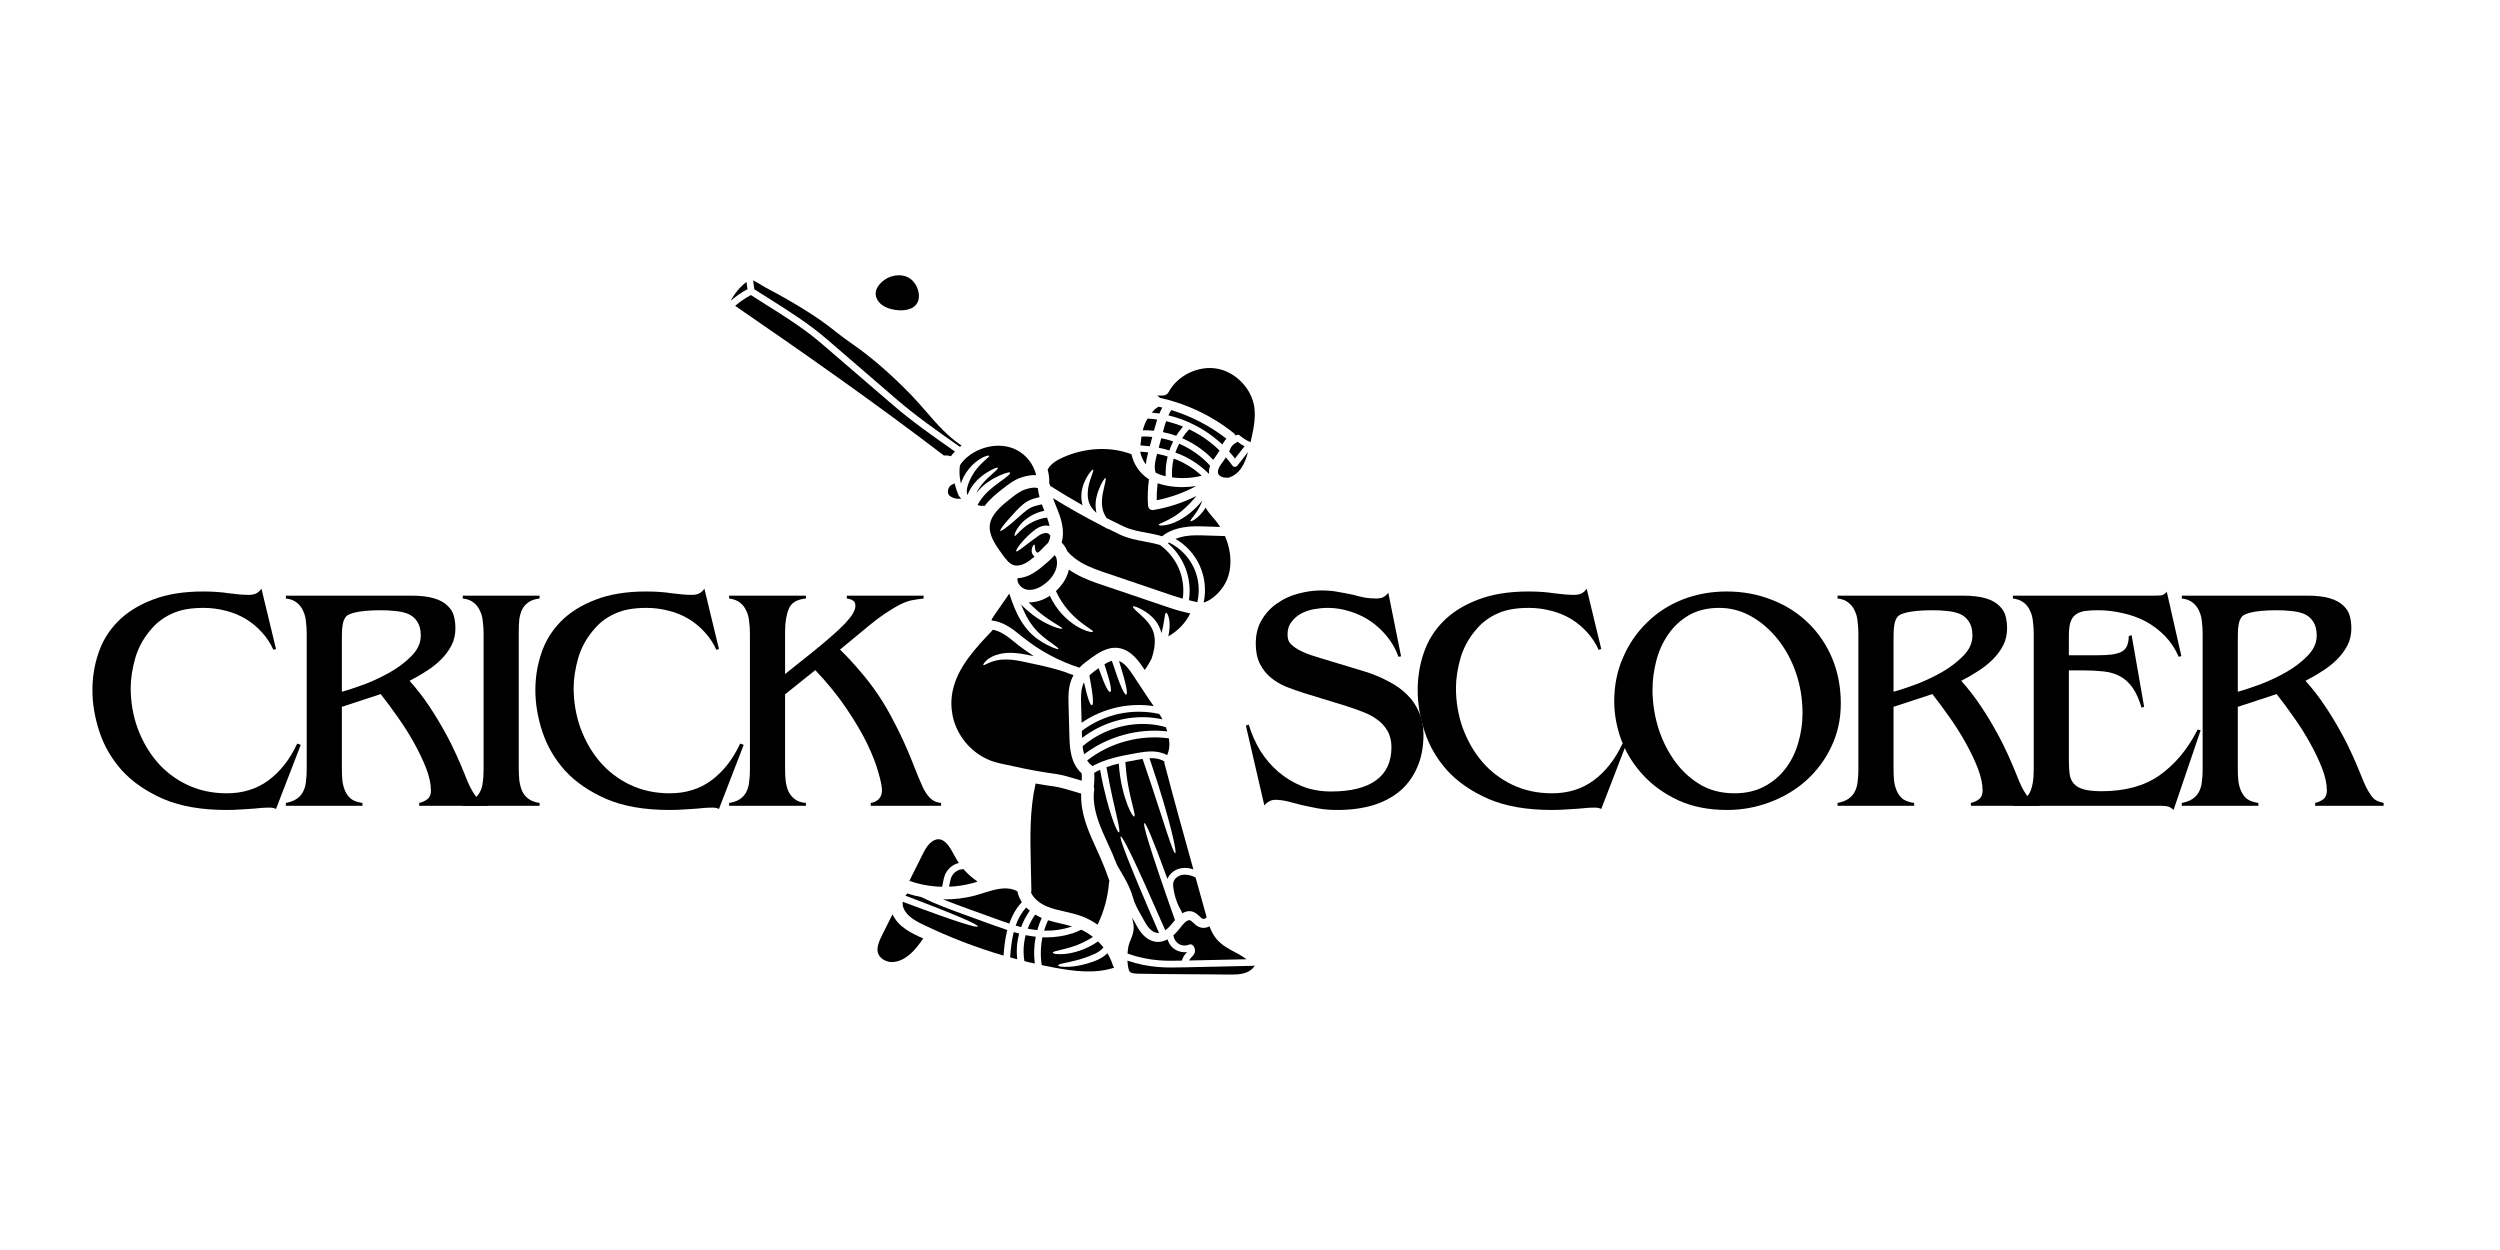 <svg xmlns="http://www.w3.org/2000/svg" xmlns:xlink="http://www.w3.org/1999/xlink" width="200" zoomAndPan="magnify" viewBox="0 0 150 75" height="100" preserveAspectRatio="xMidYMid meet" version="1.0"><defs><g/><clipPath id="c4fa1b374f"><path d="M 39 1 L 52.879 1 L 52.879 15 L 39 15 Z M 39 1 " clip-rule="nonzero"/></clipPath><clipPath id="6fdf23ce55"><rect x="0" width="53" y="0" height="21"/></clipPath><clipPath id="b0170864e7"><path d="M 69 22 L 75.332 22 L 75.332 27 L 69 27 Z M 69 22 " clip-rule="nonzero"/></clipPath><clipPath id="78922080e0"><path d="M 45 16.496 L 58 16.496 L 58 27 L 45 27 Z M 45 16.496 " clip-rule="nonzero"/></clipPath><clipPath id="b139f52795"><path d="M 67 57 L 75.332 57 L 75.332 58.496 L 67 58.496 Z M 67 57 " clip-rule="nonzero"/></clipPath><clipPath id="d146b4305b"><path d="M 62 55 L 67 55 L 67 58.496 L 62 58.496 Z M 62 55 " clip-rule="nonzero"/></clipPath><clipPath id="c912dad55c"><path d="M 43.832 16.496 L 45 16.496 L 45 19 L 43.832 19 Z M 43.832 16.496 " clip-rule="nonzero"/></clipPath><clipPath id="f4ae46a557"><path d="M 52 16.496 L 56 16.496 L 56 19 L 52 19 Z M 52 16.496 " clip-rule="nonzero"/></clipPath><clipPath id="24605a310b"><path d="M 57 1 L 70.52 1 L 70.52 15 L 57 15 Z M 57 1 " clip-rule="nonzero"/></clipPath><clipPath id="b58aa21e00"><rect x="0" width="71" y="0" height="21"/></clipPath></defs><g transform="matrix(1, 0, 0, 1, 4, 34)"><g clip-path="url(#6fdf23ce55)"><g fill="#000000" fill-opacity="1"><g transform="translate(0.811, 14.348)"><g><path d="M 10.125 -12.656 C 10.281 -12.656 10.422 -12.68 10.547 -12.734 C 10.68 -12.797 10.789 -12.895 10.875 -13.031 L 11.75 -9.406 L 11.594 -9.359 C 11.414 -9.754 11.18 -10.109 10.891 -10.422 C 10.609 -10.734 10.285 -11 9.922 -11.219 C 9.555 -11.438 9.16 -11.598 8.734 -11.703 C 8.305 -11.816 7.863 -11.875 7.406 -11.875 C 6.645 -11.875 6.023 -11.766 5.547 -11.547 C 5.066 -11.336 4.66 -11.047 4.328 -10.672 C 3.848 -10.141 3.508 -9.547 3.312 -8.891 C 3.125 -8.234 3.031 -7.629 3.031 -7.078 C 3.031 -6.242 3.164 -5.441 3.438 -4.672 C 3.719 -3.91 4.102 -3.238 4.594 -2.656 C 5.094 -2.07 5.695 -1.609 6.406 -1.266 C 7.125 -0.922 7.922 -0.75 8.797 -0.75 C 9.754 -0.75 10.582 -1.004 11.281 -1.516 C 11.988 -2.035 12.562 -2.758 13 -3.688 L 13.031 -3.734 L 13.234 -3.656 L 11.75 0.188 C 11.633 0.133 11.508 0.109 11.375 0.109 C 11.227 0.109 11.07 0.113 10.906 0.125 C 10.738 0.145 10.566 0.16 10.391 0.172 C 10.172 0.191 9.926 0.207 9.656 0.219 C 9.395 0.238 9.102 0.25 8.781 0.25 C 7.281 0.25 6.02 0.031 5 -0.406 C 3.977 -0.852 3.148 -1.422 2.516 -2.109 C 1.891 -2.805 1.438 -3.582 1.156 -4.438 C 0.875 -5.289 0.734 -6.125 0.734 -6.938 C 0.734 -7.707 0.852 -8.445 1.094 -9.156 C 1.332 -9.875 1.719 -10.504 2.25 -11.047 C 2.789 -11.598 3.484 -12.035 4.328 -12.359 C 5.172 -12.691 6.188 -12.859 7.375 -12.859 C 7.969 -12.859 8.488 -12.82 8.938 -12.75 C 9.395 -12.688 9.789 -12.656 10.125 -12.656 Z M 10.125 -12.656 "/></g></g></g><g fill="#000000" fill-opacity="1"><g transform="translate(12.481, 14.348)"><g><path d="M 6.391 -11.734 C 5.66 -11.734 5.109 -11.68 4.734 -11.578 C 4.578 -11.535 4.453 -11.484 4.359 -11.422 C 4.273 -11.359 4.207 -11.266 4.156 -11.141 C 4.102 -11.016 4.066 -10.844 4.047 -10.625 C 4.035 -10.414 4.031 -10.141 4.031 -9.797 L 4.031 -6.844 C 4.406 -6.945 4.863 -7.098 5.406 -7.297 C 5.945 -7.504 6.461 -7.75 6.953 -8.031 C 7.453 -8.32 7.879 -8.648 8.234 -9.016 C 8.586 -9.379 8.766 -9.781 8.766 -10.219 C 8.766 -10.57 8.691 -10.852 8.547 -11.062 C 8.41 -11.27 8.227 -11.422 8 -11.516 C 7.77 -11.609 7.516 -11.664 7.234 -11.688 C 6.953 -11.719 6.672 -11.734 6.391 -11.734 Z M 8.188 -12.609 C 8.75 -12.609 9.203 -12.555 9.547 -12.453 C 9.898 -12.348 10.172 -12.203 10.359 -12.016 C 10.555 -11.836 10.688 -11.629 10.75 -11.391 C 10.812 -11.16 10.844 -10.914 10.844 -10.656 C 10.844 -10.27 10.766 -9.926 10.609 -9.625 C 10.453 -9.32 10.242 -9.039 9.984 -8.781 C 9.723 -8.52 9.426 -8.285 9.094 -8.078 C 8.77 -7.867 8.438 -7.676 8.094 -7.5 C 8.531 -7.008 8.922 -6.504 9.266 -5.984 C 9.609 -5.473 9.914 -4.969 10.188 -4.469 C 10.469 -3.969 10.707 -3.492 10.906 -3.047 C 11.102 -2.609 11.27 -2.219 11.406 -1.875 C 11.52 -1.582 11.625 -1.336 11.719 -1.141 C 11.82 -0.941 11.922 -0.773 12.016 -0.641 C 12.109 -0.504 12.211 -0.398 12.328 -0.328 C 12.453 -0.266 12.602 -0.211 12.781 -0.172 L 12.781 0 L 8.672 0 L 8.672 -0.172 C 8.879 -0.223 9.047 -0.301 9.172 -0.406 C 9.305 -0.508 9.375 -0.68 9.375 -0.922 C 9.375 -1.305 9.281 -1.742 9.094 -2.234 C 8.906 -2.723 8.664 -3.227 8.375 -3.75 C 8.082 -4.281 7.754 -4.801 7.391 -5.312 C 7.035 -5.82 6.691 -6.285 6.359 -6.703 L 4.031 -5.938 L 4.031 -2.281 C 4.031 -2 4.039 -1.738 4.062 -1.5 C 4.094 -1.27 4.148 -1.062 4.234 -0.875 C 4.316 -0.688 4.438 -0.531 4.594 -0.406 C 4.758 -0.289 4.984 -0.211 5.266 -0.172 L 5.266 0 L 0.672 0 L 0.672 -0.172 C 0.941 -0.223 1.16 -0.305 1.328 -0.422 C 1.492 -0.535 1.617 -0.676 1.703 -0.844 C 1.797 -1.02 1.852 -1.219 1.875 -1.438 C 1.906 -1.664 1.922 -1.914 1.922 -2.188 L 1.922 -10.312 C 1.922 -10.57 1.906 -10.82 1.875 -11.062 C 1.852 -11.301 1.797 -11.516 1.703 -11.703 C 1.617 -11.898 1.492 -12.062 1.328 -12.188 C 1.172 -12.32 0.953 -12.406 0.672 -12.438 L 0.672 -12.609 Z M 8.188 -12.609 "/></g></g></g><g fill="#000000" fill-opacity="1"><g transform="translate(23, 14.348)"><g><path d="M 5.375 -12.609 L 5.375 -12.438 C 5.102 -12.406 4.883 -12.332 4.719 -12.219 C 4.551 -12.102 4.422 -11.957 4.328 -11.781 C 4.242 -11.602 4.188 -11.398 4.156 -11.172 C 4.133 -10.941 4.125 -10.691 4.125 -10.422 L 4.125 -2.297 C 4.125 -2.047 4.133 -1.797 4.156 -1.547 C 4.188 -1.305 4.242 -1.086 4.328 -0.891 C 4.41 -0.703 4.535 -0.547 4.703 -0.422 C 4.867 -0.297 5.094 -0.211 5.375 -0.172 L 5.375 0 L 0.766 0 L 0.766 -0.172 C 1.047 -0.211 1.266 -0.289 1.422 -0.406 C 1.586 -0.52 1.711 -0.66 1.797 -0.828 C 1.891 -1.004 1.945 -1.203 1.969 -1.422 C 2 -1.648 2.016 -1.898 2.016 -2.172 L 2.016 -10.312 C 2.016 -10.57 2 -10.82 1.969 -11.062 C 1.945 -11.301 1.891 -11.516 1.797 -11.703 C 1.711 -11.898 1.586 -12.062 1.422 -12.188 C 1.266 -12.32 1.047 -12.406 0.766 -12.438 L 0.766 -12.609 Z M 5.375 -12.609 "/></g></g></g><g fill="#000000" fill-opacity="1"><g transform="translate(27.388, 14.348)"><g><path d="M 10.125 -12.656 C 10.281 -12.656 10.422 -12.68 10.547 -12.734 C 10.68 -12.797 10.789 -12.895 10.875 -13.031 L 11.75 -9.406 L 11.594 -9.359 C 11.414 -9.754 11.18 -10.109 10.891 -10.422 C 10.609 -10.734 10.285 -11 9.922 -11.219 C 9.555 -11.438 9.16 -11.598 8.734 -11.703 C 8.305 -11.816 7.863 -11.875 7.406 -11.875 C 6.645 -11.875 6.023 -11.766 5.547 -11.547 C 5.066 -11.336 4.66 -11.047 4.328 -10.672 C 3.848 -10.141 3.508 -9.547 3.312 -8.891 C 3.125 -8.234 3.031 -7.629 3.031 -7.078 C 3.031 -6.242 3.164 -5.441 3.438 -4.672 C 3.719 -3.91 4.102 -3.238 4.594 -2.656 C 5.094 -2.07 5.695 -1.609 6.406 -1.266 C 7.125 -0.922 7.922 -0.75 8.797 -0.75 C 9.754 -0.75 10.582 -1.004 11.281 -1.516 C 11.988 -2.035 12.562 -2.758 13 -3.688 L 13.031 -3.734 L 13.234 -3.656 L 11.75 0.188 C 11.633 0.133 11.508 0.109 11.375 0.109 C 11.227 0.109 11.07 0.113 10.906 0.125 C 10.738 0.145 10.566 0.16 10.391 0.172 C 10.172 0.191 9.926 0.207 9.656 0.219 C 9.395 0.238 9.102 0.25 8.781 0.25 C 7.281 0.25 6.02 0.031 5 -0.406 C 3.977 -0.852 3.148 -1.422 2.516 -2.109 C 1.891 -2.805 1.438 -3.582 1.156 -4.438 C 0.875 -5.289 0.734 -6.125 0.734 -6.938 C 0.734 -7.707 0.852 -8.445 1.094 -9.156 C 1.332 -9.875 1.719 -10.504 2.25 -11.047 C 2.789 -11.598 3.484 -12.035 4.328 -12.359 C 5.172 -12.691 6.188 -12.859 7.375 -12.859 C 7.969 -12.859 8.488 -12.82 8.938 -12.75 C 9.395 -12.688 9.789 -12.656 10.125 -12.656 Z M 10.125 -12.656 "/></g></g></g><g clip-path="url(#c4fa1b374f)"><g fill="#000000" fill-opacity="1"><g transform="translate(39.058, 14.348)"><g><path d="M 5.297 -12.609 L 5.297 -12.438 C 4.754 -12.383 4.41 -12.176 4.266 -11.812 C 4.117 -11.445 4.047 -10.992 4.047 -10.453 L 4.047 -7.906 L 5.594 -9.141 C 6.551 -9.91 7.234 -10.508 7.641 -10.938 C 8.055 -11.375 8.266 -11.723 8.266 -11.984 C 8.266 -12.148 8.219 -12.258 8.125 -12.312 C 8.039 -12.375 7.914 -12.414 7.75 -12.438 L 7.75 -12.609 L 12.359 -12.609 L 12.359 -12.438 C 12.148 -12.414 11.938 -12.383 11.719 -12.344 C 11.5 -12.312 11.254 -12.227 10.984 -12.094 C 10.711 -11.957 10.391 -11.766 10.016 -11.516 C 9.648 -11.266 9.207 -10.922 8.688 -10.484 L 7.344 -9.375 C 7.758 -8.969 8.156 -8.539 8.531 -8.094 C 8.914 -7.656 9.281 -7.18 9.625 -6.672 C 9.969 -6.16 10.297 -5.598 10.609 -4.984 C 10.93 -4.379 11.242 -3.707 11.547 -2.969 L 12.016 -1.797 C 12.098 -1.609 12.176 -1.426 12.25 -1.25 C 12.32 -1.07 12.41 -0.906 12.516 -0.75 C 12.617 -0.594 12.738 -0.461 12.875 -0.359 C 13.02 -0.254 13.195 -0.191 13.406 -0.172 L 13.406 0 L 9.188 0 L 9.188 -0.172 C 9.363 -0.191 9.52 -0.266 9.656 -0.391 C 9.789 -0.523 9.859 -0.703 9.859 -0.922 C 9.859 -1.16 9.785 -1.523 9.641 -2.016 C 9.504 -2.516 9.281 -3.086 8.969 -3.734 C 8.656 -4.379 8.242 -5.078 7.734 -5.828 C 7.234 -6.578 6.609 -7.348 5.859 -8.141 L 4.047 -6.688 L 4.047 -2.297 C 4.047 -2.023 4.055 -1.766 4.078 -1.516 C 4.109 -1.273 4.164 -1.055 4.25 -0.859 C 4.344 -0.672 4.473 -0.516 4.641 -0.391 C 4.805 -0.266 5.023 -0.191 5.297 -0.172 L 5.297 0 L 0.688 0 L 0.688 -0.172 C 0.957 -0.211 1.176 -0.289 1.344 -0.406 C 1.508 -0.52 1.633 -0.66 1.719 -0.828 C 1.812 -1.004 1.867 -1.207 1.891 -1.438 C 1.922 -1.664 1.938 -1.914 1.938 -2.188 L 1.938 -10.312 C 1.938 -10.582 1.922 -10.832 1.891 -11.062 C 1.867 -11.301 1.812 -11.516 1.719 -11.703 C 1.633 -11.898 1.508 -12.062 1.344 -12.188 C 1.176 -12.32 0.957 -12.406 0.688 -12.438 L 0.688 -12.609 Z M 5.297 -12.609 "/></g></g></g></g></g></g><path fill="#000000" d="M 73.52 34.988 C 73.855 34.367 73.855 33.691 73.797 33.234 C 73.75 32.867 73.648 32.504 73.5 32.164 L 73.496 32.164 L 72.363 32.129 C 71.938 32.113 71.488 32.102 71.07 32.176 C 70.867 32.215 70.688 32.27 70.531 32.332 C 71.16 32.703 71.676 33.262 71.98 33.93 C 72.297 34.621 72.379 35.414 72.219 36.156 C 72.746 36.004 73.27 35.461 73.52 34.988 " fill-opacity="1" fill-rule="nonzero"/><path fill="#000000" d="M 62.645 33.906 C 62.395 34.117 62.109 34.348 61.773 34.508 C 61.535 34.621 61.293 34.68 61.059 34.688 C 61.027 34.816 61.07 34.938 61.117 35.02 C 61.215 35.191 61.398 35.332 61.578 35.371 C 62.078 35.484 62.562 35.141 62.746 34.988 C 63.082 34.715 63.312 34.375 63.391 34.035 C 63.438 33.836 63.43 33.629 63.375 33.449 C 63.34 33.402 63.309 33.355 63.281 33.305 C 63.078 33.539 62.848 33.734 62.645 33.906 " fill-opacity="1" fill-rule="nonzero"/><path fill="#000000" d="M 71.777 36.117 C 71.797 36.121 71.82 36.129 71.84 36.133 C 72 35.453 71.93 34.719 71.641 34.086 C 71.336 33.418 70.793 32.867 70.137 32.547 C 70.117 32.562 70.098 32.578 70.078 32.598 C 70.52 32.98 70.871 33.469 71.098 34.012 C 71.355 34.641 71.438 35.34 71.336 36.012 C 71.41 36.027 71.484 36.051 71.559 36.066 C 71.633 36.078 71.703 36.098 71.777 36.117 " fill-opacity="1" fill-rule="nonzero"/><path fill="#000000" d="M 69.219 45.09 C 69.449 45.102 69.75 45.152 70.027 45.309 C 70.16 45.016 70.195 44.688 70.133 44.301 C 68.406 44.066 66.602 44.551 65.227 45.629 C 65.301 45.738 65.379 45.828 65.473 45.895 C 65.5 45.91 65.523 45.938 65.547 45.965 C 66.324 45.539 67.203 45.359 68.18 45.188 C 68.496 45.133 68.855 45.07 69.219 45.09 " fill-opacity="1" fill-rule="nonzero"/><path fill="#000000" d="M 64.043 33.078 C 64.301 33.383 64.617 33.605 64.871 33.754 C 65.367 34.043 65.934 34.234 66.484 34.418 L 70.367 35.738 C 70.574 35.805 70.773 35.867 70.965 35.922 C 71.051 35.328 70.977 34.711 70.75 34.156 C 70.512 33.578 70.109 33.07 69.605 32.703 C 69.312 32.613 69.012 32.555 68.695 32.496 C 68.191 32.402 67.676 32.305 67.188 32.074 C 66.957 31.965 66.734 31.852 66.508 31.738 C 66.477 31.734 66.449 31.727 66.422 31.711 L 66.418 31.711 C 66.312 31.656 66.207 31.598 66.098 31.535 C 65.105 31.027 64.129 30.477 63.18 29.891 C 63.238 30.059 63.305 30.223 63.375 30.395 C 63.422 30.508 63.465 30.621 63.508 30.73 C 63.688 31.203 63.895 31.891 63.699 32.551 C 63.848 32.703 63.965 32.883 64.043 33.078 " fill-opacity="1" fill-rule="nonzero"/><path fill="#000000" d="M 70.949 29.227 C 70.652 29.227 70.355 29.203 70.066 29.152 C 69.844 29.109 69.641 29.059 69.457 28.996 C 69.418 29.336 69.398 29.672 69.406 30.016 C 70.234 29.848 71.039 29.559 71.773 29.164 C 71.5 29.203 71.223 29.227 70.949 29.227 " fill-opacity="1" fill-rule="nonzero"/><path fill="#000000" d="M 71.426 25.383 C 72.129 25.703 72.777 26.145 73.34 26.672 C 73.398 26.551 73.48 26.445 73.551 26.363 C 73.559 26.352 73.57 26.34 73.586 26.324 C 72.598 25.551 71.473 24.973 70.281 24.605 C 70.215 24.703 70.156 24.809 70.105 24.922 C 70.523 25.023 70.938 25.164 71.332 25.336 C 71.363 25.344 71.398 25.355 71.426 25.383 " fill-opacity="1" fill-rule="nonzero"/><path fill="#000000" d="M 69.523 26.863 C 69.742 26.906 69.953 26.961 70.16 27.027 C 70.227 26.84 70.301 26.66 70.391 26.484 C 70.156 26.406 69.918 26.34 69.676 26.293 L 69.523 26.863 " fill-opacity="1" fill-rule="nonzero"/><path fill="#000000" d="M 69.414 27.277 C 69.312 27.648 69.223 28.059 69.344 28.363 C 69.516 28.453 69.711 28.52 69.941 28.574 C 69.926 28.176 69.965 27.773 70.059 27.391 C 69.855 27.324 69.641 27.273 69.426 27.227 L 69.414 27.277 " fill-opacity="1" fill-rule="nonzero"/><path fill="#000000" d="M 70.957 52.488 C 70.684 52.531 70.449 52.723 70.402 52.949 C 70.379 53.043 70.387 53.156 70.398 53.25 C 70.445 53.625 70.559 54.016 70.715 54.352 C 70.738 54.402 70.77 54.449 70.793 54.5 C 70.824 54.555 70.859 54.613 70.887 54.676 C 70.906 54.715 70.922 54.758 70.941 54.797 C 71.18 54.652 71.387 54.652 71.535 54.691 C 71.723 54.746 71.855 54.871 71.965 54.973 C 72.027 55.035 72.09 55.094 72.145 55.121 C 72.203 55.141 72.281 55.137 72.332 55.098 C 72.363 55.082 72.383 55.051 72.398 55.023 C 72.395 55.016 72.395 55.008 72.391 55.004 L 72.086 53.91 C 71.969 53.492 71.852 53.07 71.734 52.645 C 71.449 52.508 71.188 52.453 70.957 52.488 " fill-opacity="1" fill-rule="nonzero"/><path fill="#000000" d="M 74.688 27.371 C 74.539 27.562 74.391 27.75 74.242 27.938 C 74.207 27.984 74.148 28.012 74.094 28.012 C 74.09 28.012 74.09 28.012 74.086 28.012 C 74.027 28.008 73.973 27.98 73.941 27.93 C 73.82 27.762 73.688 27.598 73.555 27.441 C 73.5 27.523 73.445 27.602 73.391 27.68 L 73.359 27.723 C 73.258 27.859 73.164 27.988 73.113 28.121 C 73.062 28.25 73.062 28.383 73.109 28.461 C 73.164 28.551 73.289 28.609 73.43 28.652 C 73.465 28.652 73.496 28.66 73.531 28.656 C 73.578 28.648 73.613 28.66 73.652 28.672 C 73.961 28.613 74.277 28.391 74.496 28.059 C 74.676 27.781 74.789 27.453 74.883 27.121 C 74.816 27.203 74.75 27.289 74.688 27.371 " fill-opacity="1" fill-rule="nonzero"/><path fill="#000000" d="M 69.773 25.926 C 70.043 25.98 70.312 26.055 70.574 26.148 C 70.691 25.953 70.832 25.77 70.98 25.598 C 70.652 25.461 70.312 25.355 69.965 25.273 C 69.891 25.488 69.832 25.711 69.773 25.926 " fill-opacity="1" fill-rule="nonzero"/><path fill="#000000" d="M 71.414 36.805 C 71.414 36.805 71.41 36.805 71.41 36.805 C 71 36.719 70.578 36.605 70.125 36.449 L 66.242 35.133 C 65.656 34.938 65.055 34.73 64.496 34.406 C 64.367 34.332 64.246 34.254 64.133 34.176 C 64.129 34.188 64.129 34.195 64.125 34.207 C 63.996 34.766 63.656 35.184 63.355 35.461 C 63.418 35.594 63.484 35.73 63.559 35.863 C 63.949 36.547 64.473 37.051 64.891 37.367 C 65.301 37.688 65.605 37.836 65.578 37.902 C 65.562 37.953 65.207 37.91 64.715 37.637 C 64.223 37.367 63.598 36.848 63.168 36.09 C 63.098 35.973 63.047 35.859 62.992 35.746 C 62.582 36.02 62.137 36.152 61.719 36.141 C 62.074 36.516 62.434 36.816 62.746 37.039 C 63.344 37.465 63.762 37.652 63.738 37.715 C 63.723 37.762 63.254 37.672 62.582 37.297 C 62.18 37.074 61.711 36.73 61.266 36.27 C 61.371 36.535 61.484 36.789 61.609 37.02 C 61.863 37.48 62.164 37.844 62.469 38.102 C 62.77 38.367 63.051 38.547 63.234 38.688 C 63.426 38.824 63.523 38.91 63.508 38.938 C 63.496 38.969 63.367 38.93 63.148 38.844 C 62.934 38.75 62.621 38.605 62.27 38.355 C 61.914 38.109 61.543 37.719 61.25 37.23 C 60.961 36.762 60.746 36.199 60.559 35.617 L 59.668 36.898 C 59.594 37.008 59.516 37.117 59.492 37.215 C 59.492 37.223 59.492 37.223 59.492 37.23 C 59.852 37.262 60.18 37.402 60.41 37.535 C 60.715 37.703 60.98 37.918 61.238 38.129 C 61.305 38.184 61.375 38.234 61.441 38.289 C 62.438 39.078 63.555 39.672 64.762 40.062 C 64.996 39.82 65.266 39.629 65.5 39.461 C 65.867 39.199 66.426 38.801 67.074 38.875 C 67.867 38.969 68.359 39.711 68.625 40.113 L 68.68 40.199 C 68.844 39.977 68.98 39.75 69.094 39.52 C 69.215 39.148 69.34 38.676 69.266 38.184 C 69.188 37.609 68.77 37.195 68.465 36.914 C 68.148 36.633 67.941 36.449 67.98 36.391 C 68.012 36.344 68.27 36.426 68.656 36.656 C 68.848 36.777 69.074 36.941 69.277 37.176 C 69.457 37.387 69.613 37.672 69.688 37.988 C 69.762 37.715 69.812 37.461 69.84 37.262 C 69.887 36.969 69.902 36.777 69.969 36.766 C 70.023 36.754 70.125 36.938 70.164 37.262 C 70.195 37.508 70.176 37.832 70.098 38.18 C 70.66 37.867 71.133 37.379 71.414 36.805 " fill-opacity="1" fill-rule="nonzero"/><path fill="#000000" d="M 64.957 44.773 C 64.969 44.91 64.992 45.043 65.027 45.176 C 65.031 45.203 65.043 45.23 65.051 45.254 C 66.461 44.184 68.277 43.684 70.035 43.883 C 70.012 43.801 69.984 43.719 69.953 43.633 C 69.586 43.52 69.195 43.457 68.773 43.441 C 67.391 43.387 66.008 43.875 64.957 44.773 " fill-opacity="1" fill-rule="nonzero"/><path fill="#000000" d="M 65.855 55.48 C 66.234 54.699 66.473 53.832 66.539 52.965 C 66.543 52.926 66.551 52.891 66.566 52.855 C 66.41 52.391 66.23 51.934 66.035 51.484 C 65.953 51.293 65.863 51.102 65.777 50.914 C 65.574 50.469 65.363 50 65.195 49.52 C 64.953 48.824 64.848 48.199 64.871 47.617 C 64.688 47.566 64.512 47.512 64.34 47.461 C 63.973 47.348 63.629 47.246 63.258 47.188 C 62.855 47.133 62.484 47.074 62.137 47.012 C 61.777 48.578 61.812 50.227 61.848 51.828 L 61.883 53.43 C 61.883 53.477 61.875 53.52 61.863 53.562 C 62.047 53.965 62.488 54.266 62.879 54.414 C 63.191 54.535 63.52 54.613 63.871 54.691 C 64.215 54.77 64.57 54.852 64.918 54.98 C 65.25 55.105 65.562 55.277 65.855 55.48 " fill-opacity="1" fill-rule="nonzero"/><path fill="#000000" d="M 62.883 55.215 C 62.793 55.418 62.711 55.625 62.645 55.836 C 62.668 55.836 62.691 55.84 62.711 55.84 C 63.246 55.852 63.773 55.77 64.281 55.602 C 64.297 55.594 64.309 55.586 64.32 55.586 C 64.121 55.523 63.918 55.473 63.703 55.426 C 63.434 55.367 63.16 55.301 62.883 55.215 " fill-opacity="1" fill-rule="nonzero"/><path fill="#000000" d="M 67.703 56.793 C 67.68 56.918 67.664 57.062 67.652 57.215 C 68.27 57.434 68.91 57.57 69.562 57.621 C 70.008 57.656 70.469 57.648 70.914 57.637 C 70.957 57.488 71.027 57.348 71.129 57.23 C 71.152 57.203 71.176 57.18 71.199 57.152 C 71.207 57.145 71.219 57.133 71.227 57.125 C 70.996 57.156 70.758 57.113 70.555 57 C 70.309 56.867 70.133 56.629 70.051 56.359 C 69.867 56.457 69.676 56.516 69.484 56.516 C 69.465 56.516 69.441 56.516 69.418 56.512 C 69.129 56.496 68.84 56.352 68.602 56.109 C 68.402 55.906 68.258 55.656 68.145 55.441 C 68.098 55.359 68.051 55.273 68 55.184 C 67.977 55.141 67.957 55.102 67.93 55.062 C 67.957 55.188 67.98 55.316 68.004 55.441 C 68.07 55.832 67.938 56.156 67.828 56.418 C 67.773 56.547 67.723 56.676 67.703 56.793 " fill-opacity="1" fill-rule="nonzero"/><g clip-path="url(#b0170864e7)"><path fill="#000000" d="M 69.586 23.867 C 71.199 24.223 72.715 24.941 74.004 25.973 C 74.074 26.023 74.109 26.082 74.133 26.133 C 74.148 26.129 74.16 26.117 74.176 26.109 C 74.242 26.07 74.328 26.082 74.387 26.133 C 74.582 26.293 74.797 26.43 75.031 26.535 C 75.195 25.836 75.355 25.117 75.258 24.43 C 75.098 23.305 74.129 22.309 73.012 22.117 C 71.891 21.922 70.645 22.531 70.113 23.531 C 70.047 23.66 69.91 23.73 69.773 23.73 C 69.656 23.73 69.543 23.73 69.43 23.73 C 69.449 23.746 69.465 23.766 69.488 23.773 C 69.527 23.801 69.559 23.836 69.586 23.867 " fill-opacity="1" fill-rule="nonzero"/></g><path fill="#000000" d="M 71.488 57.434 C 71.469 57.453 71.449 57.473 71.434 57.496 C 71.398 57.535 71.371 57.582 71.348 57.629 L 74.801 57.555 C 74.57 57.402 74.352 57.258 74.125 57.145 C 73.734 56.941 73.289 56.707 72.969 56.312 C 72.785 56.086 72.664 55.832 72.57 55.578 C 72.371 55.688 72.137 55.703 71.93 55.613 C 71.785 55.547 71.684 55.449 71.59 55.359 C 71.52 55.293 71.449 55.23 71.391 55.215 C 71.293 55.184 71.141 55.281 70.98 55.465 C 70.93 55.523 70.879 55.59 70.828 55.652 C 70.699 55.809 70.562 55.977 70.402 56.121 C 70.402 56.133 70.41 56.145 70.41 56.156 C 70.441 56.359 70.57 56.547 70.75 56.648 C 70.93 56.75 71.156 56.758 71.348 56.676 C 71.422 56.645 71.508 56.66 71.566 56.715 C 71.703 56.848 71.738 57.07 71.648 57.238 C 71.602 57.316 71.543 57.383 71.488 57.434 " fill-opacity="1" fill-rule="nonzero"/><path fill="#000000" d="M 56.332 50.355 C 56.148 50.344 55.938 50.441 55.766 50.625 C 55.574 50.824 55.438 51.098 55.309 51.359 L 54.562 52.852 C 55.191 53.074 55.859 53.191 56.527 53.207 C 56.551 53.121 56.566 53.035 56.582 52.941 C 56.609 52.801 56.633 52.66 56.688 52.516 C 56.797 52.238 57.008 52.004 57.277 51.871 C 57.355 51.832 57.445 51.801 57.535 51.781 C 57.496 51.723 57.449 51.66 57.414 51.598 C 57.344 51.484 57.281 51.367 57.219 51.25 C 57.121 51.066 57.023 50.891 56.91 50.738 C 56.734 50.504 56.523 50.363 56.332 50.355 " fill-opacity="1" fill-rule="nonzero"/><path fill="#000000" d="M 65.516 42.312 C 65.422 42.332 65.277 41.992 65.039 40.938 C 64.84 41.324 64.852 41.836 64.867 42.285 L 64.898 43.363 C 65.559 42.91 66.312 42.59 67.098 42.426 C 67.793 42.281 68.516 42.262 69.223 42.367 C 69.137 42.254 69.059 42.141 68.984 42.027 L 67.996 40.531 C 67.758 40.172 67.48 39.781 67.141 39.66 C 67.605 41.148 67.676 41.645 67.574 41.676 C 67.473 41.707 67.23 41.234 66.711 39.648 C 66.566 39.688 66.418 39.762 66.266 39.855 C 66.668 41.078 66.715 41.488 66.613 41.516 C 66.516 41.547 66.312 41.211 65.918 40.09 C 65.73 40.223 65.535 40.363 65.363 40.527 C 65.613 41.852 65.617 42.293 65.516 42.312 " fill-opacity="1" fill-rule="nonzero"/><path fill="#000000" d="M 57.391 29.918 C 57.422 29.926 57.457 29.926 57.48 29.926 L 57.676 29.926 L 57.551 29.777 C 57.539 29.766 57.527 29.75 57.523 29.742 L 57.512 29.715 C 57.422 29.504 57.352 29.305 57.305 29.109 L 57.277 29 L 57.176 29.047 C 57.168 29.051 57.16 29.059 57.16 29.062 C 57.051 29.09 56.957 29.184 56.906 29.316 C 56.859 29.445 56.863 29.578 56.918 29.672 C 56.992 29.793 57.188 29.895 57.391 29.918 " fill-opacity="1" fill-rule="nonzero"/><path fill="#000000" d="M 67.18 42.82 C 66.359 42.992 65.578 43.348 64.91 43.852 L 64.918 44.145 C 64.918 44.188 64.922 44.23 64.926 44.277 C 66.02 43.43 67.402 42.98 68.789 43.035 C 69.125 43.051 69.449 43.094 69.75 43.164 C 69.695 43.055 69.625 42.945 69.555 42.836 C 68.773 42.664 67.961 42.66 67.18 42.82 " fill-opacity="1" fill-rule="nonzero"/><path fill="#000000" d="M 58.656 52.895 C 58.344 52.688 58.062 52.438 57.812 52.152 C 57.691 52.152 57.566 52.176 57.457 52.234 C 57.281 52.32 57.137 52.48 57.066 52.664 C 57.027 52.766 57.004 52.887 56.98 53.012 C 56.973 53.074 56.957 53.137 56.945 53.203 C 57.414 53.184 57.883 53.113 58.336 52.992 C 58.445 52.961 58.551 52.93 58.656 52.895 " fill-opacity="1" fill-rule="nonzero"/><path fill="#000000" d="M 60.375 45.883 C 60.535 45.914 60.707 45.949 60.902 45.996 C 61.621 46.16 62.406 46.305 63.367 46.441 C 63.793 46.508 64.184 46.625 64.555 46.738 C 64.676 46.773 64.789 46.809 64.906 46.84 C 64.914 46.703 64.91 46.555 64.898 46.398 C 64.547 46.086 64.379 45.68 64.297 45.367 C 64.191 44.961 64.176 44.559 64.164 44.164 L 64.113 42.309 C 64.098 41.785 64.078 41.137 64.379 40.57 C 64.391 40.551 64.402 40.531 64.414 40.512 C 64.234 40.453 64.062 40.387 63.887 40.316 C 63.375 40.145 62.68 39.969 61.887 39.805 C 61.473 39.715 61.086 39.625 60.738 39.59 C 60.391 39.555 60.078 39.566 59.824 39.617 C 59.312 39.719 59.051 39.953 59.004 39.902 C 58.98 39.883 59.02 39.797 59.137 39.676 C 59.25 39.555 59.453 39.41 59.738 39.309 C 60.02 39.207 60.379 39.152 60.766 39.172 C 61.156 39.188 61.566 39.27 61.984 39.359 C 62 39.363 62.016 39.363 62.031 39.371 C 61.715 39.164 61.406 38.945 61.105 38.715 C 61.035 38.656 60.969 38.602 60.898 38.547 C 60.648 38.344 60.41 38.148 60.148 38.004 C 59.992 37.914 59.793 37.824 59.57 37.781 C 59.559 37.805 59.539 37.828 59.52 37.848 C 58.605 38.809 57.461 40.004 57.164 41.434 C 57.059 41.91 57.059 42.418 57.148 42.895 C 57.352 43.949 58.031 44.887 58.969 45.414 C 59.488 45.703 59.844 45.773 60.375 45.883 " fill-opacity="1" fill-rule="nonzero"/><g clip-path="url(#78922080e0)"><path fill="#000000" d="M 45.258 17.355 C 45.566 17.555 45.879 17.75 46.191 17.945 C 47.336 18.668 48.523 19.418 49.57 20.316 L 53.82 23.98 C 54.953 24.953 56.211 25.84 57.324 26.621 L 57.598 26.812 C 57.629 26.785 57.656 26.762 57.688 26.738 C 57.688 26.734 57.691 26.734 57.691 26.734 C 56.855 26.18 56.191 25.418 55.551 24.676 C 55.266 24.348 54.969 24.008 54.668 23.695 C 53.418 22.41 52.234 21.387 51.047 20.574 C 50.723 20.352 50.414 20.113 50.117 19.879 C 49.824 19.648 49.52 19.41 49.207 19.195 C 48.559 18.75 47.855 18.316 47.062 17.867 C 46.711 17.668 46.348 17.469 45.945 17.258 C 45.914 17.242 45.844 17.203 45.754 17.145 C 45.645 17.078 45.383 16.922 45.188 16.82 C 45.195 16.891 45.207 16.965 45.215 17.035 C 45.227 17.145 45.242 17.254 45.258 17.355 " fill-opacity="1" fill-rule="nonzero"/></g><path fill="#000000" d="M 61.539 56.109 C 61.406 56.617 61.379 57.145 61.465 57.668 C 61.672 57.723 61.875 57.77 62.086 57.812 C 62.02 57.277 62.039 56.734 62.145 56.203 C 61.941 56.18 61.742 56.148 61.539 56.109 " fill-opacity="1" fill-rule="nonzero"/><path fill="#000000" d="M 61.57 54.449 C 61.309 54.734 61.094 55.098 60.941 55.535 C 61.051 55.566 61.16 55.598 61.27 55.629 C 61.395 55.277 61.57 54.945 61.789 54.641 C 61.711 54.582 61.641 54.516 61.57 54.449 " fill-opacity="1" fill-rule="nonzero"/><path fill="#000000" d="M 61.047 53.484 C 60.691 53.27 60.234 53.289 59.98 53.328 C 59.668 53.375 59.355 53.469 59.031 53.57 C 58.863 53.625 58.703 53.676 58.535 53.723 C 57.902 53.895 57.242 53.969 56.582 53.965 C 57.078 54.16 57.574 54.344 58.066 54.523 L 59.73 55.125 C 60.012 55.23 60.289 55.324 60.559 55.414 C 60.738 54.902 60.992 54.465 61.312 54.129 C 61.188 53.934 61.09 53.723 61.047 53.484 " fill-opacity="1" fill-rule="nonzero"/><path fill="#000000" d="M 60.824 55.926 C 60.82 55.941 60.816 55.953 60.812 55.973 C 60.695 56.449 60.645 56.949 60.609 57.441 C 60.75 57.484 60.895 57.523 61.035 57.559 C 60.973 57.043 61.016 56.516 61.148 56.012 C 61.043 55.988 60.934 55.953 60.824 55.926 " fill-opacity="1" fill-rule="nonzero"/><path fill="#000000" d="M 54.094 55.566 C 53.855 55.359 53.668 55.117 53.551 54.859 L 52.961 56.035 C 52.758 56.438 52.586 56.828 52.672 57.156 C 52.75 57.461 53.09 57.699 53.461 57.723 C 53.945 57.746 54.363 57.453 54.57 57.277 C 54.891 57.012 55.148 56.66 55.395 56.309 C 55.297 56.266 55.203 56.227 55.109 56.18 C 54.754 56.008 54.406 55.832 54.094 55.566 " fill-opacity="1" fill-rule="nonzero"/><path fill="#000000" d="M 57.93 54.902 C 57.043 54.582 56.137 54.25 55.273 53.824 C 54.992 53.77 54.715 53.699 54.441 53.609 C 54.398 53.648 54.363 53.691 54.328 53.742 C 57.68 55.008 58.703 55.488 58.668 55.586 C 58.633 55.688 57.547 55.375 54.168 54.109 C 54.152 54.18 54.152 54.242 54.164 54.305 C 54.199 54.543 54.348 54.785 54.586 54.992 C 54.828 55.199 55.125 55.352 55.438 55.5 C 56.977 56.242 58.574 56.855 60.211 57.336 C 60.25 56.852 60.301 56.359 60.418 55.875 C 60.426 55.852 60.438 55.828 60.441 55.801 C 60.164 55.711 59.883 55.613 59.594 55.508 L 57.93 54.902 " fill-opacity="1" fill-rule="nonzero"/><path fill="#000000" d="M 68.469 54.918 C 68.52 55.008 68.57 55.098 68.617 55.184 C 68.723 55.375 68.836 55.578 68.988 55.73 C 69.129 55.879 69.297 55.965 69.453 55.977 C 69.484 55.977 69.512 55.977 69.539 55.973 C 68.594 53.809 68 52.375 67.648 51.48 C 67.293 50.57 67.191 50.215 67.242 50.191 C 67.293 50.168 67.484 50.484 67.91 51.363 C 68.328 52.23 68.969 53.648 69.918 55.82 C 69.961 55.785 70.004 55.754 70.031 55.727 C 70.168 55.609 70.285 55.461 70.41 55.312 C 70.438 55.277 70.469 55.242 70.496 55.203 C 68.949 50.809 68.555 49.426 68.66 49.391 C 68.746 49.359 69.117 50.191 70.047 52.734 C 70.172 52.41 70.504 52.148 70.891 52.09 C 71.113 52.055 71.352 52.078 71.602 52.16 C 71.016 50.066 70.426 47.934 69.871 45.816 C 69.863 45.773 69.859 45.727 69.863 45.684 C 69.641 45.551 69.387 45.504 69.195 45.492 C 69.121 45.488 69.043 45.488 68.969 45.492 C 69.684 47.586 70.074 49.004 70.297 49.891 C 70.523 50.816 70.566 51.176 70.516 51.195 C 70.461 51.207 70.32 50.875 70.023 49.973 C 69.727 49.094 69.289 47.672 68.555 45.535 C 68.449 45.551 68.348 45.57 68.25 45.586 C 68 45.629 67.758 45.676 67.523 45.723 C 67.598 46.926 67.809 47.719 67.93 48.219 C 68.066 48.758 68.113 48.969 68.055 48.992 C 68.004 49.012 67.867 48.836 67.652 48.305 C 67.473 47.82 67.211 47.027 67.125 45.812 C 66.867 45.875 66.621 45.945 66.387 46.031 C 66.641 47.473 66.883 48.426 67.016 49.031 C 67.16 49.672 67.195 49.926 67.141 49.941 C 67.086 49.957 66.957 49.738 66.738 49.109 C 66.543 48.531 66.262 47.602 66.004 46.188 C 65.883 46.242 65.766 46.305 65.652 46.371 C 65.672 46.672 65.664 46.945 65.629 47.195 C 65.652 47.25 65.656 47.312 65.652 47.379 C 65.574 47.934 65.656 48.555 65.906 49.273 C 66.062 49.723 66.258 50.148 66.465 50.602 C 66.551 50.793 66.641 50.988 66.727 51.18 C 66.832 51.422 66.93 51.664 67.023 51.906 L 67.438 52.621 C 67.633 52.965 67.852 53.387 67.996 53.91 C 68.086 54.234 68.277 54.582 68.469 54.918 " fill-opacity="1" fill-rule="nonzero"/><g clip-path="url(#b139f52795)"><path fill="#000000" d="M 75.203 57.949 L 71.113 58.039 C 71.105 58.039 71.094 58.043 71.082 58.043 C 71.078 58.043 71.07 58.043 71.07 58.043 C 71.062 58.043 71.059 58.039 71.051 58.039 L 70.992 58.039 C 70.766 58.043 70.531 58.051 70.301 58.051 C 70.047 58.051 69.785 58.043 69.535 58.023 C 68.891 57.977 68.258 57.844 67.645 57.641 C 67.652 57.832 67.68 58.023 67.73 58.191 C 67.773 58.328 67.836 58.414 68.312 58.422 C 69.242 58.441 70.191 58.449 71.109 58.453 C 71.574 58.457 72.043 58.457 72.508 58.461 L 73.602 58.473 C 74.02 58.477 74.445 58.484 74.805 58.34 C 74.996 58.262 75.195 58.109 75.301 57.918 C 75.27 57.938 75.238 57.945 75.203 57.949 " fill-opacity="1" fill-rule="nonzero"/></g><path fill="#000000" d="M 57.051 27.375 C 57.121 27.277 57.203 27.184 57.293 27.09 L 57.094 26.949 C 55.973 26.164 54.703 25.273 53.559 24.285 L 49.305 20.625 C 48.281 19.742 47.113 19 45.973 18.289 C 45.668 18.094 45.359 17.902 45.055 17.703 C 44.715 17.883 44.398 18.102 44.109 18.352 C 48.137 21.117 52.418 24.109 56.637 27.332 C 56.773 27.316 56.918 27.332 57.051 27.375 " fill-opacity="1" fill-rule="nonzero"/><g clip-path="url(#d146b4305b)"><path fill="#000000" d="M 66.445 57.191 C 66.266 57.375 66.062 57.492 65.883 57.578 C 65.629 57.691 65.402 57.762 65.195 57.824 C 64.781 57.941 64.445 57.988 64.191 58.004 C 63.68 58.039 63.488 57.973 63.484 57.922 C 63.484 57.863 63.676 57.82 64.148 57.723 C 64.391 57.668 64.699 57.598 65.086 57.469 C 65.277 57.402 65.496 57.324 65.711 57.219 C 65.891 57.133 66.07 57.012 66.207 56.848 C 66.109 56.723 66 56.602 65.887 56.488 C 65.484 56.758 65.105 56.93 64.777 57.043 C 64.391 57.172 64.074 57.223 63.836 57.242 C 63.352 57.277 63.172 57.211 63.168 57.16 C 63.168 57.098 63.348 57.062 63.789 56.957 C 64.008 56.906 64.297 56.828 64.652 56.691 C 64.926 56.582 65.242 56.434 65.574 56.215 C 65.355 56.039 65.121 55.895 64.867 55.781 C 64.719 55.855 64.578 55.926 64.41 55.98 C 63.887 56.156 63.34 56.242 62.785 56.242 C 62.762 56.242 62.734 56.242 62.707 56.242 C 62.652 56.242 62.602 56.238 62.547 56.234 C 62.434 56.785 62.418 57.352 62.504 57.906 C 62.762 57.961 63.023 58.016 63.281 58.062 C 64.473 58.281 65.727 58.434 66.855 58.059 C 66.82 58.023 66.793 57.973 66.773 57.922 C 66.695 57.664 66.582 57.426 66.445 57.191 " fill-opacity="1" fill-rule="nonzero"/></g><path fill="#000000" d="M 62.113 54.875 C 61.926 55.137 61.777 55.422 61.664 55.719 C 61.855 55.758 62.047 55.785 62.238 55.809 C 62.309 55.559 62.395 55.312 62.504 55.074 C 62.375 55.02 62.242 54.953 62.113 54.875 " fill-opacity="1" fill-rule="nonzero"/><path fill="#000000" d="M 70.617 27.59 C 70.555 27.566 70.484 27.547 70.418 27.52 C 70.332 27.887 70.301 28.27 70.324 28.641 C 70.91 28.723 71.527 28.688 72.105 28.547 C 71.688 28.156 71.184 27.832 70.617 27.59 " fill-opacity="1" fill-rule="nonzero"/><path fill="#000000" d="M 69.137 26.215 C 68.922 26.191 68.707 26.188 68.488 26.191 C 68.461 26.371 68.441 26.551 68.426 26.723 C 68.617 26.738 68.805 26.754 68.988 26.777 L 69.137 26.215 " fill-opacity="1" fill-rule="nonzero"/><path fill="#000000" d="M 69.738 24.453 C 69.66 24.434 69.586 24.422 69.508 24.402 C 69.492 24.414 69.484 24.426 69.465 24.434 C 69.336 24.5 69.223 24.617 69.109 24.758 C 69.262 24.77 69.414 24.789 69.562 24.812 C 69.613 24.691 69.672 24.57 69.738 24.453 " fill-opacity="1" fill-rule="nonzero"/><path fill="#000000" d="M 69.25 25.793 C 69.305 25.594 69.363 25.383 69.43 25.172 C 69.238 25.145 69.047 25.129 68.852 25.117 C 68.723 25.324 68.633 25.566 68.566 25.816 C 68.789 25.812 69.016 25.82 69.238 25.844 L 69.25 25.793 " fill-opacity="1" fill-rule="nonzero"/><path fill="#000000" d="M 74.387 27.141 C 74.484 27.02 74.578 26.898 74.672 26.777 C 74.523 26.699 74.383 26.605 74.25 26.504 C 74.148 26.566 74.051 26.633 73.965 26.707 C 73.965 26.707 73.961 26.711 73.961 26.715 C 73.906 26.777 73.848 26.844 73.832 26.895 C 73.809 26.965 73.777 27.031 73.75 27.094 C 73.871 27.227 73.988 27.367 74.098 27.512 C 74.195 27.387 74.293 27.262 74.387 27.141 " fill-opacity="1" fill-rule="nonzero"/><path fill="#000000" d="M 72.547 28.414 C 72.527 28.262 72.547 28.105 72.605 27.941 C 72.094 27.375 71.453 26.926 70.75 26.621 C 70.664 26.793 70.582 26.973 70.523 27.156 C 70.602 27.188 70.688 27.211 70.77 27.246 C 71.445 27.531 72.039 27.934 72.523 28.422 C 72.531 28.418 72.539 28.418 72.547 28.414 " fill-opacity="1" fill-rule="nonzero"/><path fill="#000000" d="M 72.926 27.406 L 72.953 27.363 C 73.027 27.258 73.109 27.148 73.172 27.031 C 72.641 26.508 72.02 26.078 71.344 25.758 C 71.191 25.922 71.051 26.102 70.93 26.293 C 71.633 26.598 72.273 27.035 72.793 27.59 C 72.836 27.523 72.879 27.465 72.926 27.406 " fill-opacity="1" fill-rule="nonzero"/><path fill="#000000" d="M 63.012 29.152 C 63.648 29.559 64.297 29.945 64.957 30.316 C 64.816 29.848 64.891 29.41 65 29.086 C 65.117 28.762 65.262 28.527 65.371 28.383 C 65.484 28.23 65.562 28.16 65.59 28.176 C 65.617 28.191 65.59 28.293 65.527 28.465 C 65.469 28.633 65.371 28.875 65.312 29.172 C 65.25 29.469 65.227 29.84 65.355 30.188 C 65.434 30.395 65.57 30.578 65.762 30.75 C 65.77 30.754 65.777 30.758 65.785 30.762 C 65.77 30.68 65.75 30.594 65.746 30.512 C 65.703 30.098 65.797 29.75 65.887 29.48 C 66.09 28.945 66.281 28.668 66.328 28.684 C 66.387 28.703 66.289 29.035 66.176 29.559 C 66.125 29.82 66.086 30.133 66.141 30.461 C 66.176 30.676 66.266 30.898 66.402 31.086 C 66.738 31.254 67.078 31.426 67.418 31.586 C 67.844 31.789 68.305 31.875 68.797 31.965 C 69.102 32.023 69.418 32.082 69.73 32.176 C 70.031 31.922 70.449 31.742 70.977 31.645 C 71.449 31.559 71.922 31.574 72.383 31.59 L 73.211 31.617 C 73.121 31.473 73.023 31.336 72.918 31.211 C 72.875 31.156 72.824 31.102 72.777 31.051 C 72.629 30.879 72.465 30.688 72.34 30.457 C 72.246 30.609 72.145 30.742 72.051 30.844 C 71.723 31.195 71.453 31.305 71.426 31.266 C 71.391 31.219 71.59 31.031 71.824 30.672 C 71.938 30.5 72.051 30.281 72.145 30.031 C 71.914 30.312 71.664 30.566 71.41 30.773 C 71.098 31.031 70.773 31.215 70.492 31.34 C 69.918 31.578 69.523 31.551 69.52 31.492 C 69.508 31.426 69.863 31.34 70.348 31.051 C 70.785 30.797 71.305 30.355 71.781 29.758 C 70.977 30.164 70.098 30.453 69.195 30.602 C 69.184 30.602 69.172 30.602 69.152 30.602 C 69.094 30.602 69.035 30.586 68.988 30.547 C 68.93 30.5 68.895 30.43 68.883 30.355 C 68.844 29.82 68.867 29.285 68.938 28.754 C 68.922 28.742 68.902 28.734 68.887 28.723 C 68.371 28.391 68.016 27.844 67.887 27.254 C 66.629 26.77 65.074 26.848 63.73 27.465 C 63.281 27.672 62.984 27.91 62.859 28.18 C 62.934 28.449 62.969 28.73 62.953 29.008 C 62.984 29.047 63.004 29.102 63.012 29.152 " fill-opacity="1" fill-rule="nonzero"/><path fill="#000000" d="M 61.512 29.367 C 61.199 29.469 60.914 29.691 60.637 29.91 C 60.051 30.367 59.473 30.867 59.391 31.488 C 59.316 32.094 59.711 32.684 60.16 33.293 C 60.367 33.574 60.562 33.82 60.801 33.902 C 60.98 33.965 61.219 33.938 61.449 33.828 C 61.668 33.727 61.875 33.562 62.074 33.398 C 62.055 33.387 62.043 33.371 62.031 33.359 C 61.973 33.301 61.938 33.238 61.918 33.172 C 61.883 33.043 61.906 32.945 61.926 32.871 C 61.977 32.73 62.031 32.672 62.059 32.676 C 62.09 32.684 62.094 32.77 62.102 32.895 C 62.109 32.953 62.121 33.031 62.156 33.078 C 62.188 33.133 62.258 33.168 62.281 33.152 C 62.305 33.152 62.379 33.082 62.484 32.973 C 62.586 32.871 62.691 32.766 62.801 32.652 C 62.828 32.625 62.855 32.598 62.883 32.574 C 62.906 32.52 62.934 32.473 62.953 32.418 C 62.984 32.336 63.008 32.246 63.02 32.148 C 63.004 32.121 62.988 32.094 62.965 32.066 C 62.828 31.914 62.539 31.98 62.305 32.152 C 62.055 32.328 61.824 32.5 61.637 32.645 C 61.258 32.934 61.027 33.125 60.977 33.082 C 60.93 33.043 61.086 32.773 61.422 32.406 C 61.586 32.227 61.797 32.023 62.059 31.816 C 62.195 31.711 62.367 31.598 62.59 31.551 C 62.699 31.527 62.82 31.523 62.949 31.555 C 62.957 31.555 62.969 31.562 62.977 31.566 C 62.941 31.41 62.891 31.242 62.824 31.055 C 62.227 31.129 61.738 31.406 61.434 31.66 C 61.09 31.945 60.934 32.184 60.879 32.152 C 60.84 32.137 60.91 31.836 61.234 31.457 C 61.508 31.141 62.004 30.777 62.66 30.645 C 62.609 30.516 62.559 30.391 62.512 30.262 C 62.496 30.266 62.477 30.27 62.457 30.273 C 62.348 30.297 62.242 30.32 62.145 30.348 C 61.949 30.402 61.793 30.477 61.641 30.586 C 61.34 30.805 61.07 31.078 60.84 31.27 C 60.375 31.668 60.062 31.898 60.02 31.852 C 59.973 31.805 60.203 31.504 60.617 31.039 C 60.828 30.812 61.051 30.535 61.391 30.254 C 61.559 30.113 61.789 29.988 62.016 29.922 C 62.133 29.887 62.246 29.859 62.359 29.832 C 62.363 29.832 62.367 29.828 62.375 29.828 C 62.328 29.656 62.289 29.477 62.273 29.293 C 62.227 29.273 62.16 29.258 62.07 29.258 C 61.934 29.258 61.75 29.289 61.512 29.367 " fill-opacity="1" fill-rule="nonzero"/><path fill="#000000" d="M 68.891 27.145 C 68.734 27.121 68.57 27.113 68.41 27.102 C 68.469 27.379 68.582 27.645 68.754 27.867 C 68.773 27.625 68.828 27.375 68.891 27.145 " fill-opacity="1" fill-rule="nonzero"/><path fill="#000000" d="M 57.629 28.895 C 57.633 28.938 57.645 28.973 57.652 29.008 C 57.703 28.863 57.762 28.727 57.824 28.598 C 58.016 28.242 58.258 27.965 58.488 27.766 C 58.957 27.375 59.332 27.297 59.352 27.348 C 59.387 27.41 59.074 27.59 58.715 28 C 58.535 28.199 58.348 28.465 58.199 28.785 C 58.066 29.082 57.941 29.457 58.051 29.707 C 58.148 29.441 58.289 29.211 58.441 29.023 C 58.668 28.746 58.914 28.551 59.125 28.406 C 59.555 28.125 59.848 28.023 59.871 28.07 C 59.906 28.121 59.668 28.316 59.312 28.641 C 59.137 28.805 58.938 29.012 58.762 29.266 C 58.691 29.367 58.629 29.48 58.57 29.598 C 58.609 29.543 58.652 29.492 58.699 29.441 C 59.121 28.957 59.625 28.688 59.98 28.527 C 60.344 28.367 60.582 28.309 60.609 28.363 C 60.641 28.418 60.453 28.578 60.141 28.805 C 59.836 29.031 59.402 29.324 59.039 29.738 C 58.879 29.922 58.75 30.113 58.656 30.301 C 58.75 30.34 58.859 30.359 58.957 30.348 C 58.969 30.348 58.977 30.348 58.984 30.348 C 59.02 30.348 59.051 30.352 59.078 30.359 C 59.367 29.965 59.77 29.629 60.176 29.316 C 60.488 29.07 60.844 28.793 61.277 28.648 C 61.613 28.539 61.91 28.492 62.164 28.508 C 62.152 28.438 62.129 28.367 62.109 28.301 C 62.102 28.285 62.094 28.266 62.09 28.25 C 61.883 27.66 61.406 27.145 60.797 26.906 C 59.965 26.582 58.922 26.754 58.141 27.34 C 57.898 27.523 57.719 27.715 57.598 27.918 C 57.555 28.18 57.551 28.516 57.629 28.895 " fill-opacity="1" fill-rule="nonzero"/><g clip-path="url(#c912dad55c)"><path fill="#000000" d="M 44.812 17.086 C 44.809 17.027 44.801 16.969 44.793 16.914 C 44.398 17.215 44.074 17.605 43.844 18.047 C 44.152 17.777 44.488 17.543 44.848 17.352 C 44.84 17.266 44.828 17.176 44.812 17.086 " fill-opacity="1" fill-rule="nonzero"/></g><g clip-path="url(#f4ae46a557)"><path fill="#000000" d="M 52.895 18.277 C 53.102 18.441 53.383 18.547 53.734 18.598 C 54.098 18.648 54.406 18.617 54.652 18.508 L 54.656 18.508 C 54.891 18.406 55.039 18.234 55.105 18.004 C 55.188 17.695 55.102 17.301 54.871 16.98 C 54.641 16.652 54.289 16.516 53.93 16.516 C 53.629 16.516 53.324 16.613 53.082 16.781 C 52.922 16.895 52.551 17.199 52.539 17.598 C 52.531 17.836 52.668 18.098 52.895 18.277 " fill-opacity="1" fill-rule="nonzero"/></g><g transform="matrix(1, 0, 0, 1, 73, 34)"><g clip-path="url(#b58aa21e00)"><g fill="#000000" fill-opacity="1"><g transform="translate(1.19, 14.348)"><g><path d="M 1.156 -9.719 C 1.156 -10.281 1.273 -10.758 1.516 -11.156 C 1.754 -11.562 2.066 -11.895 2.453 -12.156 C 2.836 -12.426 3.258 -12.617 3.719 -12.734 C 4.188 -12.859 4.641 -12.922 5.078 -12.922 C 5.473 -12.922 5.82 -12.891 6.125 -12.828 C 6.438 -12.773 6.734 -12.719 7.016 -12.656 C 7.203 -12.602 7.414 -12.551 7.656 -12.5 C 7.895 -12.457 8.141 -12.438 8.391 -12.438 C 8.555 -12.438 8.691 -12.461 8.797 -12.516 C 8.898 -12.566 9.004 -12.656 9.109 -12.781 L 9.875 -8.969 L 9.719 -8.938 C 9.562 -9.383 9.336 -9.785 9.047 -10.141 C 8.766 -10.492 8.438 -10.801 8.062 -11.062 C 7.688 -11.32 7.273 -11.52 6.828 -11.656 C 6.391 -11.801 5.941 -11.875 5.484 -11.875 C 5.211 -11.875 4.93 -11.848 4.641 -11.797 C 4.359 -11.742 4.102 -11.656 3.875 -11.531 C 3.645 -11.406 3.453 -11.238 3.297 -11.031 C 3.141 -10.832 3.062 -10.582 3.062 -10.281 C 3.062 -10.145 3.082 -10.02 3.125 -9.906 C 3.176 -9.789 3.273 -9.676 3.422 -9.562 C 3.566 -9.445 3.766 -9.332 4.016 -9.219 C 4.273 -9.102 4.617 -8.984 5.047 -8.859 L 7.781 -8.031 C 8.27 -7.875 8.723 -7.68 9.141 -7.453 C 9.566 -7.234 9.93 -6.973 10.234 -6.672 C 10.547 -6.367 10.785 -6.016 10.953 -5.609 C 11.129 -5.211 11.219 -4.77 11.219 -4.281 C 11.219 -3.531 11.094 -2.875 10.844 -2.312 C 10.602 -1.75 10.258 -1.273 9.812 -0.891 C 9.363 -0.516 8.82 -0.227 8.188 -0.031 C 7.551 0.156 6.836 0.25 6.047 0.25 C 5.629 0.25 5.242 0.219 4.891 0.156 C 4.547 0.094 4.219 0.023 3.906 -0.047 C 3.602 -0.129 3.32 -0.203 3.062 -0.266 C 2.801 -0.328 2.551 -0.359 2.312 -0.359 C 2.176 -0.359 2.051 -0.32 1.938 -0.25 C 1.82 -0.188 1.734 -0.109 1.672 -0.016 L 0.562 -4.812 L 0.734 -4.875 C 0.898 -4.32 1.129 -3.801 1.422 -3.312 C 1.723 -2.832 2.082 -2.41 2.5 -2.047 C 2.926 -1.68 3.406 -1.391 3.938 -1.172 C 4.469 -0.961 5.047 -0.859 5.672 -0.859 C 6.859 -0.859 7.758 -1.082 8.375 -1.531 C 8.988 -1.977 9.297 -2.641 9.297 -3.516 C 9.297 -3.91 9.211 -4.242 9.047 -4.516 C 8.891 -4.785 8.68 -5.008 8.422 -5.188 C 8.172 -5.375 7.883 -5.523 7.562 -5.641 C 7.238 -5.766 6.914 -5.879 6.594 -5.984 L 4.047 -6.766 C 3.691 -6.879 3.336 -7.004 2.984 -7.141 C 2.641 -7.285 2.332 -7.469 2.062 -7.688 C 1.789 -7.914 1.57 -8.191 1.406 -8.516 C 1.238 -8.848 1.156 -9.25 1.156 -9.719 Z M 1.156 -9.719 "/></g></g></g><g fill="#000000" fill-opacity="1"><g transform="translate(11.326, 14.348)"><g><path d="M 10.125 -12.656 C 10.281 -12.656 10.422 -12.68 10.547 -12.734 C 10.68 -12.797 10.789 -12.895 10.875 -13.031 L 11.75 -9.406 L 11.594 -9.359 C 11.414 -9.754 11.18 -10.109 10.891 -10.422 C 10.609 -10.734 10.285 -11 9.922 -11.219 C 9.555 -11.438 9.16 -11.598 8.734 -11.703 C 8.305 -11.816 7.863 -11.875 7.406 -11.875 C 6.645 -11.875 6.023 -11.766 5.547 -11.547 C 5.066 -11.336 4.66 -11.047 4.328 -10.672 C 3.848 -10.141 3.508 -9.547 3.312 -8.891 C 3.125 -8.234 3.031 -7.629 3.031 -7.078 C 3.031 -6.242 3.164 -5.441 3.438 -4.672 C 3.719 -3.91 4.102 -3.238 4.594 -2.656 C 5.094 -2.07 5.695 -1.609 6.406 -1.266 C 7.125 -0.922 7.922 -0.75 8.797 -0.75 C 9.754 -0.75 10.582 -1.004 11.281 -1.516 C 11.988 -2.035 12.562 -2.758 13 -3.688 L 13.031 -3.734 L 13.234 -3.656 L 11.75 0.188 C 11.633 0.133 11.508 0.109 11.375 0.109 C 11.227 0.109 11.07 0.113 10.906 0.125 C 10.738 0.145 10.566 0.16 10.391 0.172 C 10.172 0.191 9.926 0.207 9.656 0.219 C 9.395 0.238 9.102 0.25 8.781 0.25 C 7.281 0.25 6.02 0.031 5 -0.406 C 3.977 -0.852 3.148 -1.422 2.516 -2.109 C 1.891 -2.805 1.438 -3.582 1.156 -4.438 C 0.875 -5.289 0.734 -6.125 0.734 -6.938 C 0.734 -7.707 0.852 -8.445 1.094 -9.156 C 1.332 -9.875 1.719 -10.504 2.25 -11.047 C 2.789 -11.598 3.484 -12.035 4.328 -12.359 C 5.172 -12.691 6.188 -12.859 7.375 -12.859 C 7.969 -12.859 8.488 -12.82 8.938 -12.75 C 9.395 -12.688 9.789 -12.656 10.125 -12.656 Z M 10.125 -12.656 "/></g></g></g><g fill="#000000" fill-opacity="1"><g transform="translate(22.995, 14.348)"><g><path d="M 7.156 -11.875 C 6.457 -11.875 5.852 -11.727 5.344 -11.438 C 4.844 -11.145 4.43 -10.766 4.109 -10.297 C 3.785 -9.836 3.547 -9.316 3.391 -8.734 C 3.234 -8.148 3.156 -7.555 3.156 -6.953 C 3.156 -6.242 3.258 -5.52 3.469 -4.781 C 3.688 -4.051 4.004 -3.383 4.422 -2.781 C 4.836 -2.176 5.348 -1.688 5.953 -1.312 C 6.555 -0.938 7.266 -0.75 8.078 -0.75 C 8.734 -0.75 9.316 -0.879 9.828 -1.141 C 10.348 -1.41 10.781 -1.77 11.125 -2.219 C 11.469 -2.664 11.723 -3.176 11.891 -3.75 C 12.066 -4.332 12.156 -4.938 12.156 -5.562 C 12.156 -6.406 12.023 -7.207 11.766 -7.969 C 11.504 -8.727 11.145 -9.395 10.688 -9.969 C 10.227 -10.551 9.695 -11.016 9.094 -11.359 C 8.488 -11.703 7.844 -11.875 7.156 -11.875 Z M 0.859 -6.266 C 0.859 -7.223 1.035 -8.102 1.391 -8.906 C 1.742 -9.719 2.223 -10.414 2.828 -11 C 3.43 -11.594 4.141 -12.051 4.953 -12.375 C 5.773 -12.695 6.66 -12.859 7.609 -12.859 C 8.578 -12.859 9.477 -12.691 10.312 -12.359 C 11.156 -12.035 11.883 -11.57 12.5 -10.969 C 13.113 -10.375 13.594 -9.664 13.938 -8.844 C 14.281 -8.02 14.453 -7.117 14.453 -6.141 C 14.453 -5.203 14.266 -4.344 13.891 -3.562 C 13.523 -2.781 13.023 -2.102 12.391 -1.531 C 11.766 -0.969 11.035 -0.531 10.203 -0.219 C 9.379 0.094 8.52 0.25 7.625 0.25 C 6.52 0.25 5.547 0.055 4.703 -0.328 C 3.859 -0.723 3.148 -1.234 2.578 -1.859 C 2.004 -2.484 1.57 -3.18 1.281 -3.953 C 1 -4.734 0.859 -5.504 0.859 -6.266 Z M 0.859 -6.266 "/></g></g></g><g fill="#000000" fill-opacity="1"><g transform="translate(36.581, 14.348)"><g><path d="M 6.391 -11.734 C 5.66 -11.734 5.109 -11.68 4.734 -11.578 C 4.578 -11.535 4.453 -11.484 4.359 -11.422 C 4.273 -11.359 4.207 -11.266 4.156 -11.141 C 4.102 -11.016 4.066 -10.844 4.047 -10.625 C 4.035 -10.414 4.031 -10.141 4.031 -9.797 L 4.031 -6.844 C 4.406 -6.945 4.863 -7.098 5.406 -7.297 C 5.945 -7.504 6.461 -7.75 6.953 -8.031 C 7.453 -8.32 7.879 -8.648 8.234 -9.016 C 8.586 -9.379 8.766 -9.781 8.766 -10.219 C 8.766 -10.57 8.691 -10.852 8.547 -11.062 C 8.41 -11.27 8.227 -11.422 8 -11.516 C 7.77 -11.609 7.516 -11.664 7.234 -11.688 C 6.953 -11.719 6.672 -11.734 6.391 -11.734 Z M 8.188 -12.609 C 8.75 -12.609 9.203 -12.555 9.547 -12.453 C 9.898 -12.348 10.172 -12.203 10.359 -12.016 C 10.555 -11.836 10.688 -11.629 10.75 -11.391 C 10.812 -11.16 10.844 -10.914 10.844 -10.656 C 10.844 -10.27 10.766 -9.926 10.609 -9.625 C 10.453 -9.32 10.242 -9.039 9.984 -8.781 C 9.723 -8.52 9.426 -8.285 9.094 -8.078 C 8.77 -7.867 8.438 -7.676 8.094 -7.5 C 8.531 -7.008 8.922 -6.504 9.266 -5.984 C 9.609 -5.473 9.914 -4.969 10.188 -4.469 C 10.469 -3.969 10.707 -3.492 10.906 -3.047 C 11.102 -2.609 11.27 -2.219 11.406 -1.875 C 11.52 -1.582 11.625 -1.336 11.719 -1.141 C 11.82 -0.941 11.922 -0.773 12.016 -0.641 C 12.109 -0.504 12.211 -0.398 12.328 -0.328 C 12.453 -0.266 12.602 -0.211 12.781 -0.172 L 12.781 0 L 8.672 0 L 8.672 -0.172 C 8.879 -0.223 9.047 -0.301 9.172 -0.406 C 9.305 -0.508 9.375 -0.68 9.375 -0.922 C 9.375 -1.305 9.281 -1.742 9.094 -2.234 C 8.906 -2.723 8.664 -3.227 8.375 -3.75 C 8.082 -4.281 7.754 -4.801 7.391 -5.312 C 7.035 -5.82 6.691 -6.285 6.359 -6.703 L 4.031 -5.938 L 4.031 -2.281 C 4.031 -2 4.039 -1.738 4.062 -1.5 C 4.094 -1.27 4.148 -1.062 4.234 -0.875 C 4.316 -0.688 4.438 -0.531 4.594 -0.406 C 4.758 -0.289 4.984 -0.211 5.266 -0.172 L 5.266 0 L 0.672 0 L 0.672 -0.172 C 0.941 -0.223 1.16 -0.305 1.328 -0.422 C 1.492 -0.535 1.617 -0.676 1.703 -0.844 C 1.797 -1.02 1.852 -1.219 1.875 -1.438 C 1.906 -1.664 1.922 -1.914 1.922 -2.188 L 1.922 -10.312 C 1.922 -10.57 1.906 -10.82 1.875 -11.062 C 1.852 -11.301 1.797 -11.516 1.703 -11.703 C 1.617 -11.898 1.492 -12.062 1.328 -12.188 C 1.172 -12.32 0.953 -12.406 0.672 -12.438 L 0.672 -12.609 Z M 8.188 -12.609 "/></g></g></g><g fill="#000000" fill-opacity="1"><g transform="translate(47.101, 14.348)"><g><path d="M 9.141 -12.609 C 9.391 -12.609 9.555 -12.617 9.641 -12.641 C 9.723 -12.672 9.812 -12.738 9.906 -12.844 L 10.781 -8.984 L 10.625 -8.938 C 10.414 -9.414 10.141 -9.832 9.797 -10.188 C 9.453 -10.539 9.066 -10.832 8.641 -11.062 C 8.211 -11.289 7.75 -11.457 7.25 -11.562 C 6.758 -11.676 6.266 -11.734 5.766 -11.734 C 5.473 -11.734 5.219 -11.719 5 -11.688 C 4.781 -11.656 4.598 -11.586 4.453 -11.484 C 4.305 -11.379 4.195 -11.223 4.125 -11.016 C 4.062 -10.816 4.031 -10.547 4.031 -10.203 L 4.031 -9.031 L 5.656 -9.031 C 6.051 -9.031 6.375 -9.047 6.625 -9.078 C 6.883 -9.117 7.086 -9.18 7.234 -9.266 C 7.379 -9.359 7.477 -9.477 7.531 -9.625 C 7.594 -9.781 7.625 -9.969 7.625 -10.188 L 7.797 -10.234 L 8.547 -5.938 L 8.391 -5.891 C 8.242 -6.391 8.066 -6.785 7.859 -7.078 C 7.648 -7.379 7.398 -7.609 7.109 -7.766 C 6.828 -7.922 6.5 -8.02 6.125 -8.062 C 5.758 -8.102 5.344 -8.125 4.875 -8.125 L 4.031 -8.125 L 4.031 -2.766 C 4.031 -2.422 4.047 -2.129 4.078 -1.891 C 4.117 -1.648 4.207 -1.457 4.344 -1.312 C 4.477 -1.164 4.676 -1.055 4.938 -0.984 C 5.195 -0.91 5.551 -0.875 6 -0.875 C 7.406 -0.875 8.562 -1.191 9.469 -1.828 C 10.383 -2.473 11.133 -3.363 11.719 -4.5 L 11.75 -4.578 L 11.938 -4.531 L 10.312 0.25 C 10.289 0.219 10.223 0.164 10.109 0.094 C 10.004 0.031 9.805 0 9.516 0 L 0.672 0 L 0.672 -0.172 C 1.172 -0.266 1.504 -0.461 1.672 -0.766 C 1.836 -1.078 1.922 -1.535 1.922 -2.141 L 1.922 -10.297 C 1.922 -10.566 1.906 -10.82 1.875 -11.062 C 1.852 -11.301 1.797 -11.516 1.703 -11.703 C 1.617 -11.898 1.492 -12.062 1.328 -12.188 C 1.16 -12.32 0.941 -12.406 0.672 -12.438 L 0.672 -12.609 Z M 9.141 -12.609 "/></g></g></g><g clip-path="url(#24605a310b)"><g fill="#000000" fill-opacity="1"><g transform="translate(57.237, 14.348)"><g><path d="M 6.391 -11.734 C 5.66 -11.734 5.109 -11.68 4.734 -11.578 C 4.578 -11.535 4.453 -11.484 4.359 -11.422 C 4.273 -11.359 4.207 -11.266 4.156 -11.141 C 4.102 -11.016 4.066 -10.844 4.047 -10.625 C 4.035 -10.414 4.031 -10.141 4.031 -9.797 L 4.031 -6.844 C 4.406 -6.945 4.863 -7.098 5.406 -7.297 C 5.945 -7.504 6.461 -7.75 6.953 -8.031 C 7.453 -8.32 7.879 -8.648 8.234 -9.016 C 8.586 -9.379 8.766 -9.781 8.766 -10.219 C 8.766 -10.57 8.691 -10.852 8.547 -11.062 C 8.41 -11.27 8.227 -11.422 8 -11.516 C 7.77 -11.609 7.516 -11.664 7.234 -11.688 C 6.953 -11.719 6.672 -11.734 6.391 -11.734 Z M 8.188 -12.609 C 8.75 -12.609 9.203 -12.555 9.547 -12.453 C 9.898 -12.348 10.172 -12.203 10.359 -12.016 C 10.555 -11.836 10.688 -11.629 10.75 -11.391 C 10.812 -11.16 10.844 -10.914 10.844 -10.656 C 10.844 -10.27 10.766 -9.926 10.609 -9.625 C 10.453 -9.32 10.242 -9.039 9.984 -8.781 C 9.723 -8.52 9.426 -8.285 9.094 -8.078 C 8.77 -7.867 8.438 -7.676 8.094 -7.5 C 8.531 -7.008 8.922 -6.504 9.266 -5.984 C 9.609 -5.473 9.914 -4.969 10.188 -4.469 C 10.469 -3.969 10.707 -3.492 10.906 -3.047 C 11.102 -2.609 11.27 -2.219 11.406 -1.875 C 11.52 -1.582 11.625 -1.336 11.719 -1.141 C 11.82 -0.941 11.922 -0.773 12.016 -0.641 C 12.109 -0.504 12.211 -0.398 12.328 -0.328 C 12.453 -0.266 12.602 -0.211 12.781 -0.172 L 12.781 0 L 8.672 0 L 8.672 -0.172 C 8.879 -0.223 9.047 -0.301 9.172 -0.406 C 9.305 -0.508 9.375 -0.68 9.375 -0.922 C 9.375 -1.305 9.281 -1.742 9.094 -2.234 C 8.906 -2.723 8.664 -3.227 8.375 -3.75 C 8.082 -4.281 7.754 -4.801 7.391 -5.312 C 7.035 -5.82 6.691 -6.285 6.359 -6.703 L 4.031 -5.938 L 4.031 -2.281 C 4.031 -2 4.039 -1.738 4.062 -1.5 C 4.094 -1.27 4.148 -1.062 4.234 -0.875 C 4.316 -0.688 4.438 -0.531 4.594 -0.406 C 4.758 -0.289 4.984 -0.211 5.266 -0.172 L 5.266 0 L 0.672 0 L 0.672 -0.172 C 0.941 -0.223 1.16 -0.305 1.328 -0.422 C 1.492 -0.535 1.617 -0.676 1.703 -0.844 C 1.797 -1.02 1.852 -1.219 1.875 -1.438 C 1.906 -1.664 1.922 -1.914 1.922 -2.188 L 1.922 -10.312 C 1.922 -10.57 1.906 -10.82 1.875 -11.062 C 1.852 -11.301 1.797 -11.516 1.703 -11.703 C 1.617 -11.898 1.492 -12.062 1.328 -12.188 C 1.172 -12.32 0.953 -12.406 0.672 -12.438 L 0.672 -12.609 Z M 8.188 -12.609 "/></g></g></g></g></g></g></svg>